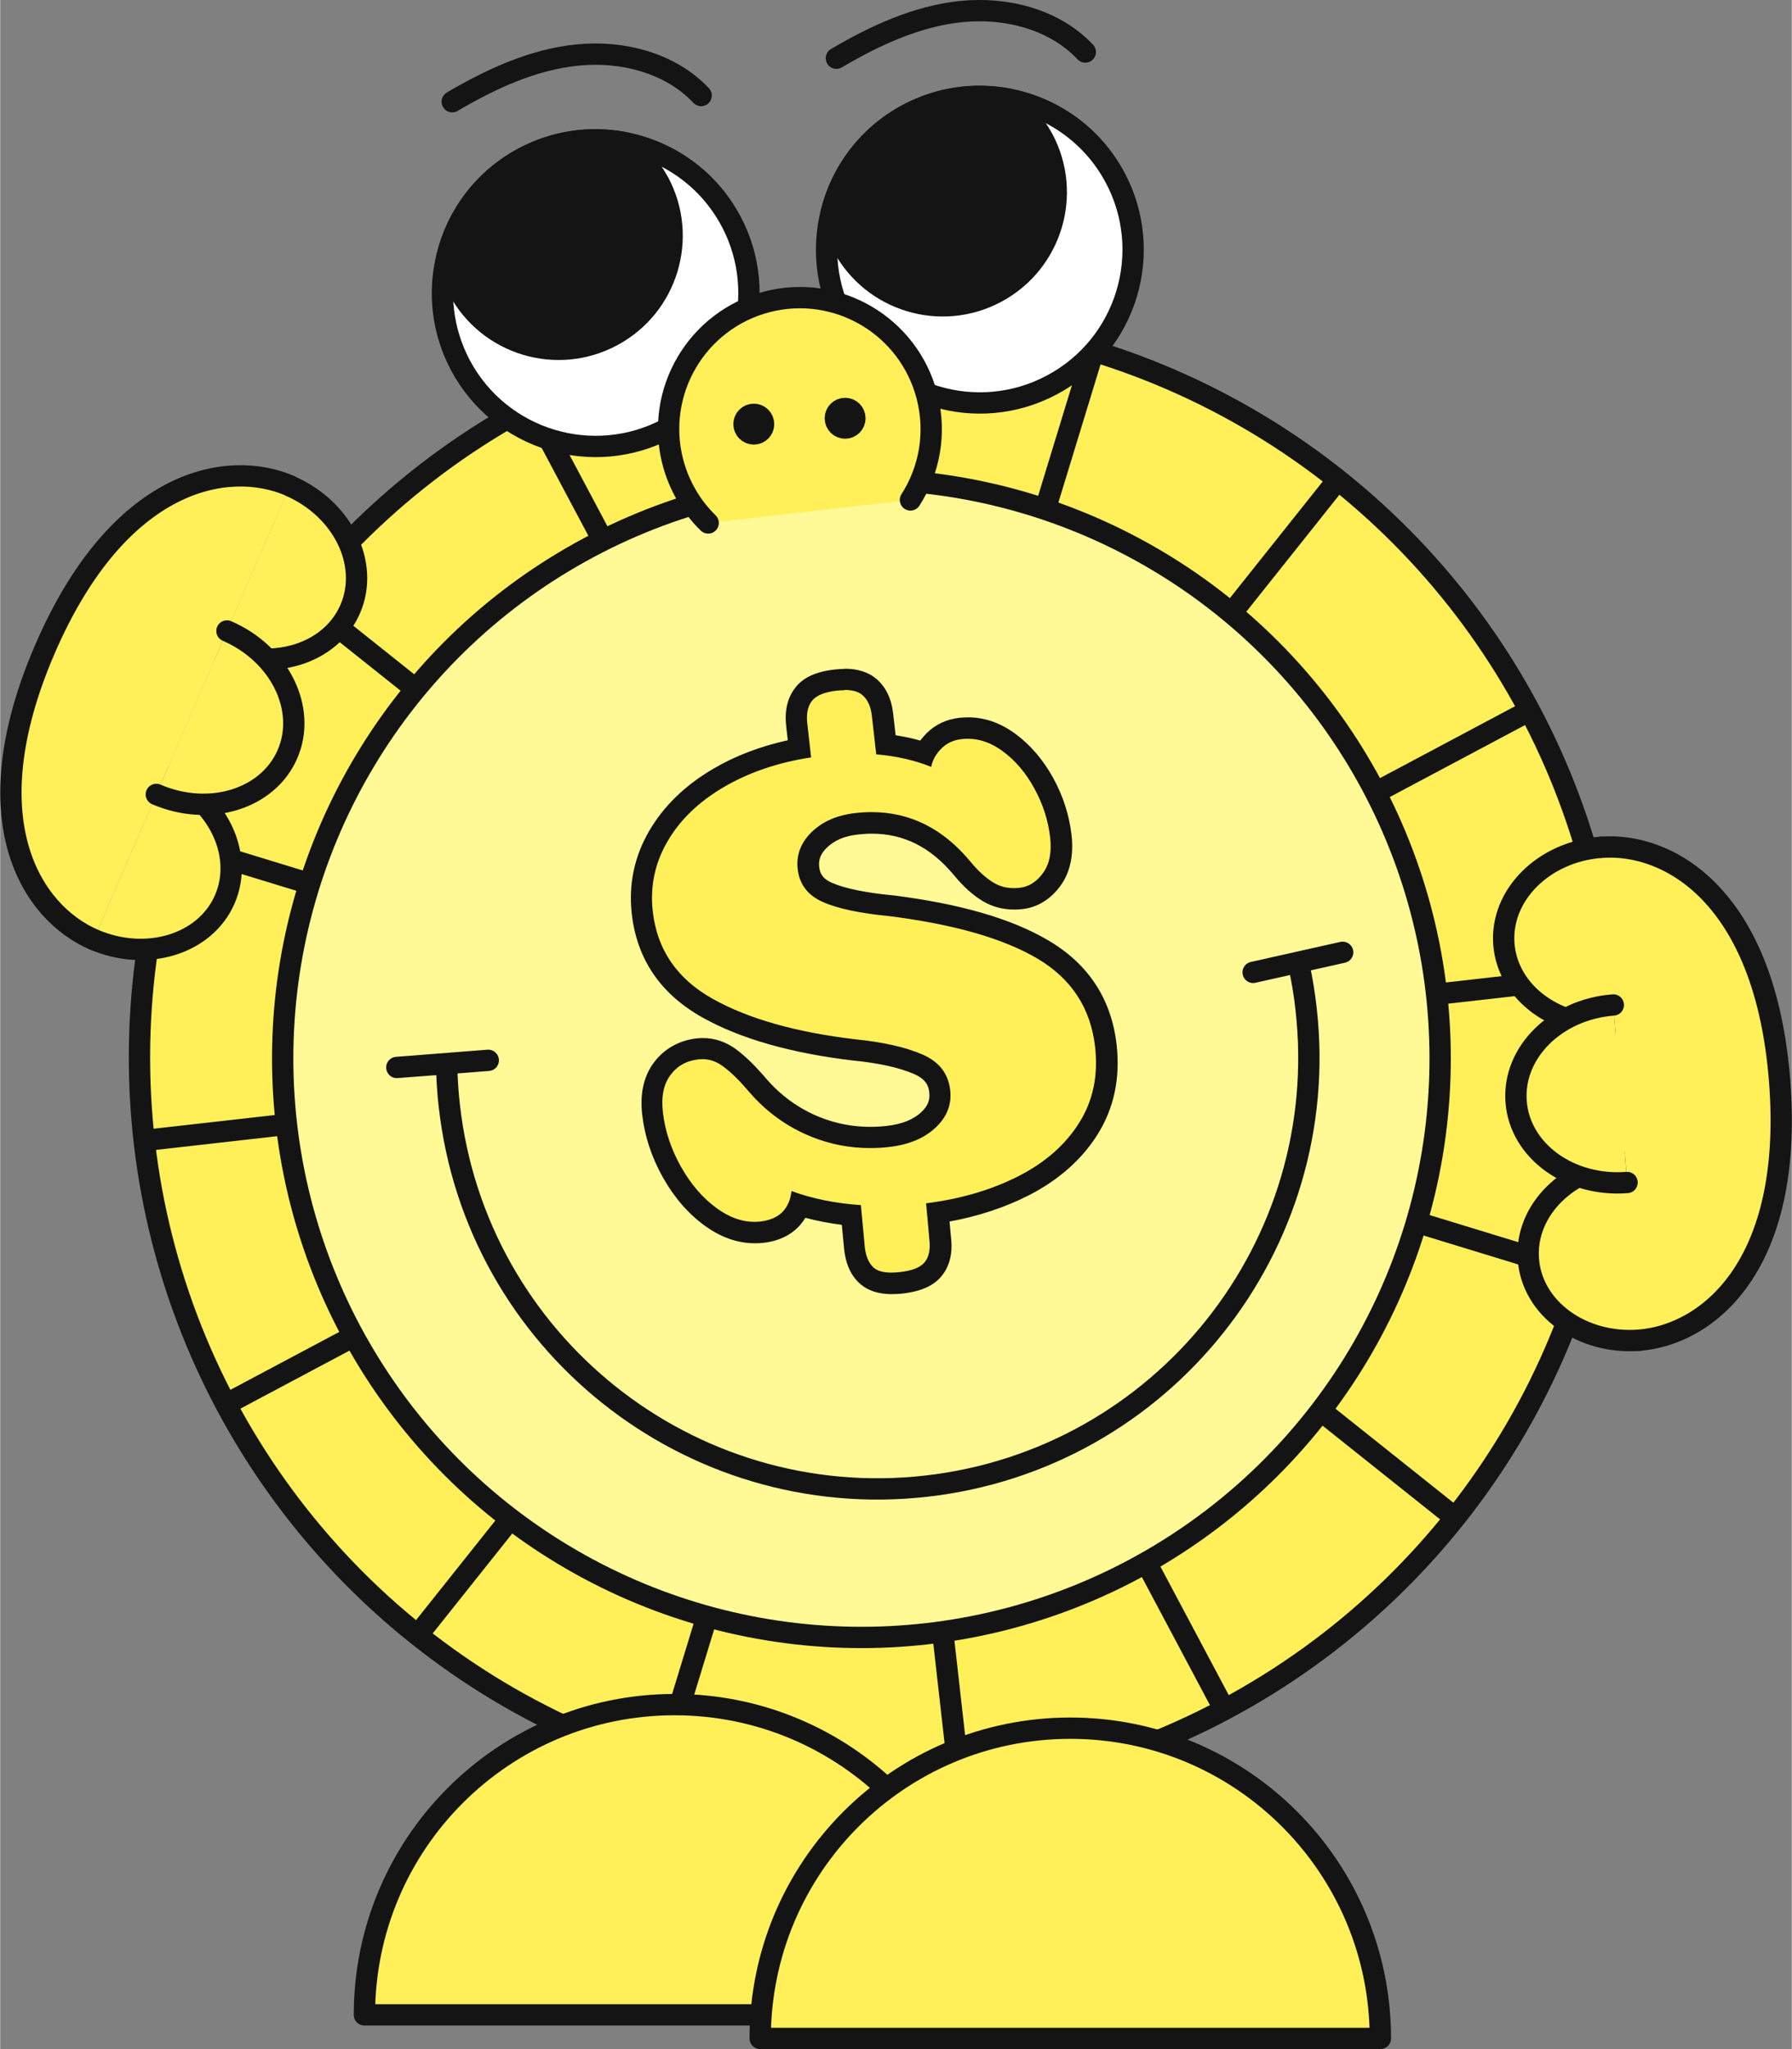 <svg id="Layer_2" data-name="Layer 2" xmlns="http://www.w3.org/2000/svg" viewBox="0 0 168.13 192.19" width="168" height="192">
  <rect x="0" y="0" width="168.13" height="192.19" fill="#808080" stroke="none"/>
  <defs>
    <style>
      .cls-1, .cls-2, .cls-3, .cls-4, .cls-5, .cls-6 {
        stroke: #141414;
        stroke-width: 2px;
      }

      .cls-1, .cls-2, .cls-7 {
        fill: #141414;
      }

      .cls-1, .cls-3, .cls-4, .cls-5, .cls-6 {
        stroke-linecap: round;
        stroke-linejoin: round;
      }

      .cls-2 {
        stroke-miterlimit: 10;
      }

      .cls-3 {
        fill: #fff;
      }

      .cls-4 {
        fill: #fffa96;
      }

      .cls-5, .cls-8 {
        fill: #fff05a;
      }

      .cls-6 {
        fill: none;
      }

      .cls-7, .cls-8 {
        stroke-width: 0px;
      }
    </style>
  </defs>
  <g id="TELEFON_MOCKUP" data-name="TELEFON MOCKUP">
    <g>
      <circle class="cls-5" cx="82.35" cy="99.18" r="69.28"/>
      <g>
        <line class="cls-3" x1="150.91" y1="91.43" x2="13.79" y2="106.94"/>
        <line class="cls-3" x1="74.59" y1="30.62" x2="90.11" y2="167.74"/>
        <line class="cls-3" x1="125.35" y1="45.21" x2="39.35" y2="153.15"/>
        <line class="cls-3" x1="28.38" y1="56.18" x2="136.32" y2="142.18"/>
        <line class="cls-3" x1="143.27" y1="66.78" x2="21.43" y2="131.58"/>
        <line class="cls-3" x1="49.95" y1="38.26" x2="114.75" y2="160.1"/>
        <line class="cls-3" x1="102.52" y1="33.19" x2="62.18" y2="165.17"/>
        <line class="cls-3" x1="16.36" y1="79.01" x2="148.34" y2="119.35"/>
      </g>
      <circle class="cls-4" cx="80.82" cy="99.27" r="54.31"/>
      <path class="cls-6" d="m121.88,90.55c.29,1.34.52,2.7.67,4.09,2.51,22.2-13.45,42.24-35.65,44.75-22.2,2.51-42.24-13.45-44.75-35.65-.12-1.02-.19-2.03-.23-3.04"/>
      <g>
        <path class="cls-8" d="m83.63,120.35c-1,0-1.75-.23-2.29-.69-.66-.57-1.06-1.43-1.19-2.58l-.3-3.14c-1.73-.17-3.36-.49-4.87-.95-.55,1.46-1.77,2.35-3.53,2.55-.23.03-.45.04-.67.04-1.38,0-2.75-.48-4.08-1.44-1.45-1.04-2.7-2.48-3.69-4.26-.99-1.77-1.59-3.61-1.81-5.47-.2-1.72.11-3.14.91-4.2.81-1.08,1.93-1.71,3.33-1.87.16-.02.32-.03.47-.03.91,0,1.78.3,2.57.9.79.59,1.62,1.4,2.53,2.47,1.53,1.79,3.39,3.14,5.52,3.99,1.62.65,3.33.97,5.08.97.55,0,1.11-.03,1.68-.1,1.62-.18,2.9-.71,3.81-1.55.84-.79,1.18-1.65,1.06-2.69-.13-1.19-.78-2-2.04-2.54-1.48-.64-3.48-1.08-5.96-1.33-5.72-.67-10.35-1.99-13.79-3.92-3.62-2.03-5.68-5.05-6.13-8.96-.29-2.53.22-4.93,1.5-7.14,1.26-2.17,3.16-4.02,5.66-5.48,2.21-1.3,4.76-2.22,7.59-2.74l-.25-2.25c-.13-1.15.08-2.1.62-2.82.56-.75,1.55-1.2,3.02-1.36.3-.03.58-.05.84-.05.99,0,1.77.24,2.33.71.69.58,1.11,1.46,1.24,2.61l.32,2.8c1.31.16,2.54.43,3.65.8.21-.41.49-.79.85-1.14.67-.67,1.52-1.07,2.53-1.18.23-.03.45-.04.68-.04,1.32,0,2.6.45,3.81,1.32,1.32.96,2.44,2.26,3.31,3.86.87,1.58,1.4,3.25,1.6,4.96.19,1.64-.1,2.99-.84,4.03-.76,1.07-1.74,1.67-2.91,1.81-.22.02-.43.04-.64.04-.89,0-1.71-.22-2.44-.66-.81-.48-1.63-1.23-2.44-2.21-2.38-2.87-5.16-4.26-8.49-4.26-.46,0-.93.03-1.41.08-1.49.17-2.63.66-3.5,1.51-.79.78-1.13,1.64-1.01,2.64.12,1.08.68,1.8,1.76,2.28,1.29.58,3.31,1,5.98,1.26,6.18.78,10.98,2.17,14.28,4.12,3.46,2.05,5.45,5.09,5.89,9.04.33,2.89-.22,5.49-1.63,7.74-1.39,2.21-3.44,4.02-6.11,5.38-2.36,1.2-5.05,2.04-8.03,2.5l.23,2.48c.13,1.13-.09,2.08-.64,2.78-.57.72-1.55,1.15-3.01,1.32-.33.04-.64.06-.92.06Z"/>
        <path class="cls-7" d="m79.23,64.71c.74,0,1.31.16,1.68.48.49.41.79,1.07.89,1.96l.41,3.6c1.94.17,3.66.57,5.16,1.18.12-.64.44-1.21.95-1.72.51-.51,1.15-.81,1.93-.89.19-.02.38-.03.56-.03,1.11,0,2.18.38,3.22,1.13,1.21.88,2.22,2.06,3.02,3.53.81,1.48,1.3,3.01,1.48,4.59.16,1.39-.06,2.5-.66,3.33-.6.83-1.33,1.3-2.21,1.4-.18.02-.36.03-.53.03-.71,0-1.35-.17-1.92-.52-.71-.43-1.44-1.09-2.18-1.99-2.56-3.08-5.64-4.62-9.26-4.62-.5,0-1.01.03-1.53.09-1.7.19-3.07.79-4.09,1.78-1.02,1-1.46,2.15-1.31,3.47.16,1.43.94,2.46,2.34,3.08,1.4.63,3.5,1.07,6.29,1.34,6.05.77,10.67,2.09,13.87,3.98,3.19,1.89,5,4.65,5.41,8.29.3,2.67-.19,5.04-1.49,7.1-1.29,2.07-3.2,3.74-5.71,5.02-2.52,1.28-5.4,2.13-8.66,2.54l.31,3.43c.1.89-.04,1.58-.43,2.08-.39.49-1.16.81-2.33.94-.29.03-.56.05-.81.05-.75,0-1.29-.15-1.64-.45-.46-.4-.75-1.04-.85-1.93l-.37-3.95c-2.38-.16-4.55-.6-6.51-1.32-.2,1.71-1.18,2.66-2.93,2.86-.19.02-.38.03-.56.03-1.17,0-2.34-.42-3.49-1.25-1.34-.96-2.47-2.28-3.4-3.93-.93-1.66-1.49-3.36-1.69-5.1-.17-1.47.07-2.63.71-3.49.64-.86,1.52-1.35,2.64-1.47.12-.01.24-.02.36-.02.69,0,1.35.23,1.97.7.73.54,1.52,1.32,2.37,2.32,1.65,1.93,3.62,3.35,5.92,4.27,1.75.7,3.57,1.05,5.45,1.05.59,0,1.19-.03,1.79-.1,1.85-.21,3.31-.81,4.38-1.82,1.07-1,1.53-2.18,1.37-3.53-.18-1.55-1.05-2.66-2.63-3.34-1.58-.68-3.67-1.15-6.26-1.41-5.59-.66-10.06-1.93-13.4-3.8-3.34-1.87-5.22-4.61-5.62-8.21-.26-2.32.19-4.5,1.37-6.53,1.17-2.03,2.94-3.74,5.3-5.12,2.36-1.38,5.08-2.31,8.19-2.78l-.36-3.19c-.1-.89.04-1.59.43-2.1.39-.51,1.16-.84,2.33-.97.26-.03.51-.04.73-.04m0-2c-.3,0-.62.02-.96.06-1.76.2-2.97.77-3.7,1.76-.7.93-.97,2.12-.81,3.53l.15,1.34c-2.58.57-4.93,1.46-7,2.68-2.65,1.55-4.67,3.52-6.02,5.85-1.39,2.4-1.93,5.01-1.62,7.75.48,4.26,2.71,7.53,6.63,9.72,3.55,1.99,8.31,3.35,14.15,4.04,2.41.24,4.31.66,5.7,1.26,1.15.5,1.37,1.13,1.44,1.73.08.72-.14,1.28-.75,1.85-.74.7-1.83,1.13-3.23,1.29-.53.06-1.05.09-1.56.09-1.62,0-3.21-.3-4.71-.9-1.98-.79-3.71-2.04-5.13-3.71-.96-1.12-1.84-1.98-2.69-2.62-.97-.73-2.04-1.1-3.17-1.1-.19,0-.39.01-.58.03-1.66.19-3.05.97-4.02,2.26-.96,1.28-1.33,2.93-1.1,4.91.23,2,.87,3.96,1.93,5.85,1.07,1.91,2.41,3.45,3.98,4.58,1.5,1.08,3.07,1.62,4.66,1.62.26,0,.53-.01.79-.04,1.8-.2,3.16-1.03,3.95-2.35,1.09.29,2.23.51,3.42.66l.22,2.31c.16,1.44.68,2.53,1.54,3.26.72.62,1.71.93,2.94.93.32,0,.67-.02,1.03-.06,1.74-.2,2.94-.75,3.68-1.69.72-.92,1.01-2.11.84-3.54l-.14-1.52c2.72-.5,5.2-1.32,7.4-2.44,2.83-1.44,5.02-3.38,6.5-5.74,1.53-2.45,2.13-5.27,1.78-8.39-.48-4.27-2.63-7.57-6.38-9.78-3.47-2.05-8.25-3.44-14.63-4.25-.02,0-.04,0-.06,0-2.56-.25-4.47-.65-5.67-1.18-.93-.41-1.11-.96-1.17-1.48-.08-.7.14-1.24.72-1.81.7-.68,1.65-1.09,2.91-1.23.44-.05.88-.08,1.3-.08,3.02,0,5.54,1.28,7.72,3.9.89,1.08,1.77,1.87,2.69,2.42.88.53,1.88.8,2.95.8.25,0,.5-.01.76-.04,1.44-.16,2.68-.93,3.61-2.22.89-1.24,1.23-2.83,1.02-4.73-.21-1.83-.78-3.63-1.71-5.33-.95-1.73-2.16-3.14-3.6-4.19-1.38-1.01-2.86-1.52-4.4-1.52-.26,0-.53.02-.79.04-1.24.14-2.29.63-3.12,1.47-.21.21-.41.44-.58.67-.73-.21-1.5-.37-2.31-.5l-.23-2.03c-.16-1.41-.69-2.5-1.58-3.26-.74-.63-1.74-.95-2.97-.95h0Z"/>
      </g>
      <g>
        <path class="cls-3" d="m68.56,20.71c-2.15-4.02-5.95-6.6-10.11-7.36-3.09-.57-6.38-.13-9.36,1.46-3.74,2-6.24,5.42-7.17,9.25-.82,3.33-.46,6.95,1.28,10.22,3.75,7,12.46,9.64,19.47,5.89,7-3.75,9.64-12.46,5.89-19.47Z"/>
        <path class="cls-1" d="m61.79,17.09c-.83-1.54-1.98-2.8-3.33-3.73-3.09-.57-6.38-.13-9.36,1.46-3.74,2-6.24,5.42-7.17,9.25.2,1.05.55,2.08,1.08,3.07,2.78,5.19,9.23,7.14,14.42,4.36,5.19-2.78,7.14-9.23,4.36-14.42Z"/>
        <path class="cls-6" d="m65.78,8.96c-2.89-3.07-7.41-4.22-11.6-3.8s-8.12,2.24-11.76,4.38"/>
        <path class="cls-3" d="m104.61,16.63c-2.15-4.02-5.95-6.6-10.11-7.36-3.09-.57-6.38-.13-9.36,1.46-3.74,2-6.24,5.42-7.17,9.25-.82,3.33-.46,6.95,1.28,10.22,3.75,7,12.46,9.64,19.47,5.89s9.64-12.46,5.89-19.47Z"/>
        <path class="cls-1" d="m97.84,13.01c-.83-1.54-1.98-2.8-3.33-3.73-3.09-.57-6.38-.13-9.36,1.46-3.74,2-6.24,5.42-7.17,9.25.2,1.05.55,2.08,1.08,3.07,2.78,5.19,9.23,7.14,14.42,4.36,5.19-2.78,7.14-9.23,4.36-14.42Z"/>
        <path class="cls-6" d="m101.83,4.88c-2.89-3.07-7.41-4.22-11.6-3.8-4.19.42-8.12,2.24-11.76,4.38"/>
        <path class="cls-5" d="m85.42,46.89c1.79-2.79,2.45-6.28,1.55-9.74-1.71-6.59-8.43-10.54-15.01-8.84-6.59,1.71-10.54,8.43-8.84,15.01.59,2.26,1.76,4.21,3.32,5.73"/>
        <g>
          <circle class="cls-2" cx="70.72" cy="39.78" r=".92"/>
          <circle class="cls-2" cx="79.29" cy="39.23" r=".92"/>
        </g>
      </g>
      <path class="cls-5" d="m34.18,188.98c0-16.07,13.03-29.1,29.1-29.1s29.1,13.03,29.1,29.1h-58.19Z"/>
      <path class="cls-5" d="m71.32,191.19c0-16.07,13.03-29.1,29.1-29.1s29.1,13.03,29.1,29.1h-58.19Z"/>
      <line class="cls-5" x1="45.8" y1="99.45" x2="37.22" y2="100.12"/>
      <line class="cls-5" x1="117.58" y1="91.2" x2="125.98" y2="89.32"/>
      <g>
        <g>
          <path class="cls-5" d="m15.4,72.79c4.97,2.15,7.51,7.32,5.68,11.55-1.83,4.23-7.34,5.92-12.31,3.78"/>
          <path class="cls-5" d="m27.17,45.57c4.97,2.15,7.51,7.32,5.68,11.55-1.83,4.23-7.34,5.92-12.31,3.78"/>
        </g>
        <path class="cls-5" d="m8.77,88.12c-5.82-2.52-11.51-11.19-4.57-27.24,6.94-16.04,17.16-17.83,22.98-15.32"/>
        <path class="cls-5" d="m21.28,59.18c4.97,2.15,7.51,7.32,5.68,11.55s-7.34,5.92-12.31,3.78"/>
      </g>
      <g>
        <polygon class="cls-8" points="151.63 81.35 151.52 79.44 147.45 80.04 151.52 125.64 156.94 124.99 151.63 81.35"/>
        <g>
          <path class="cls-5" d="m151.52,96.12c-5.39.42-10.06-2.97-10.41-7.57s3.73-8.67,9.12-9.08"/>
          <path class="cls-5" d="m153.82,125.7c-5.39.42-10.06-2.97-10.41-7.57-.36-4.6,3.73-8.67,9.12-9.08"/>
        </g>
        <path class="cls-5" d="m150.23,79.47c6.32-.49,15.41,4.53,16.76,21.95,1.35,17.43-6.85,23.78-13.17,24.28"/>
        <path class="cls-5" d="m152.67,110.91c-5.39.42-10.06-2.97-10.41-7.57-.36-4.6,3.73-8.67,9.12-9.08"/>
      </g>
    </g>
  </g>
</svg>